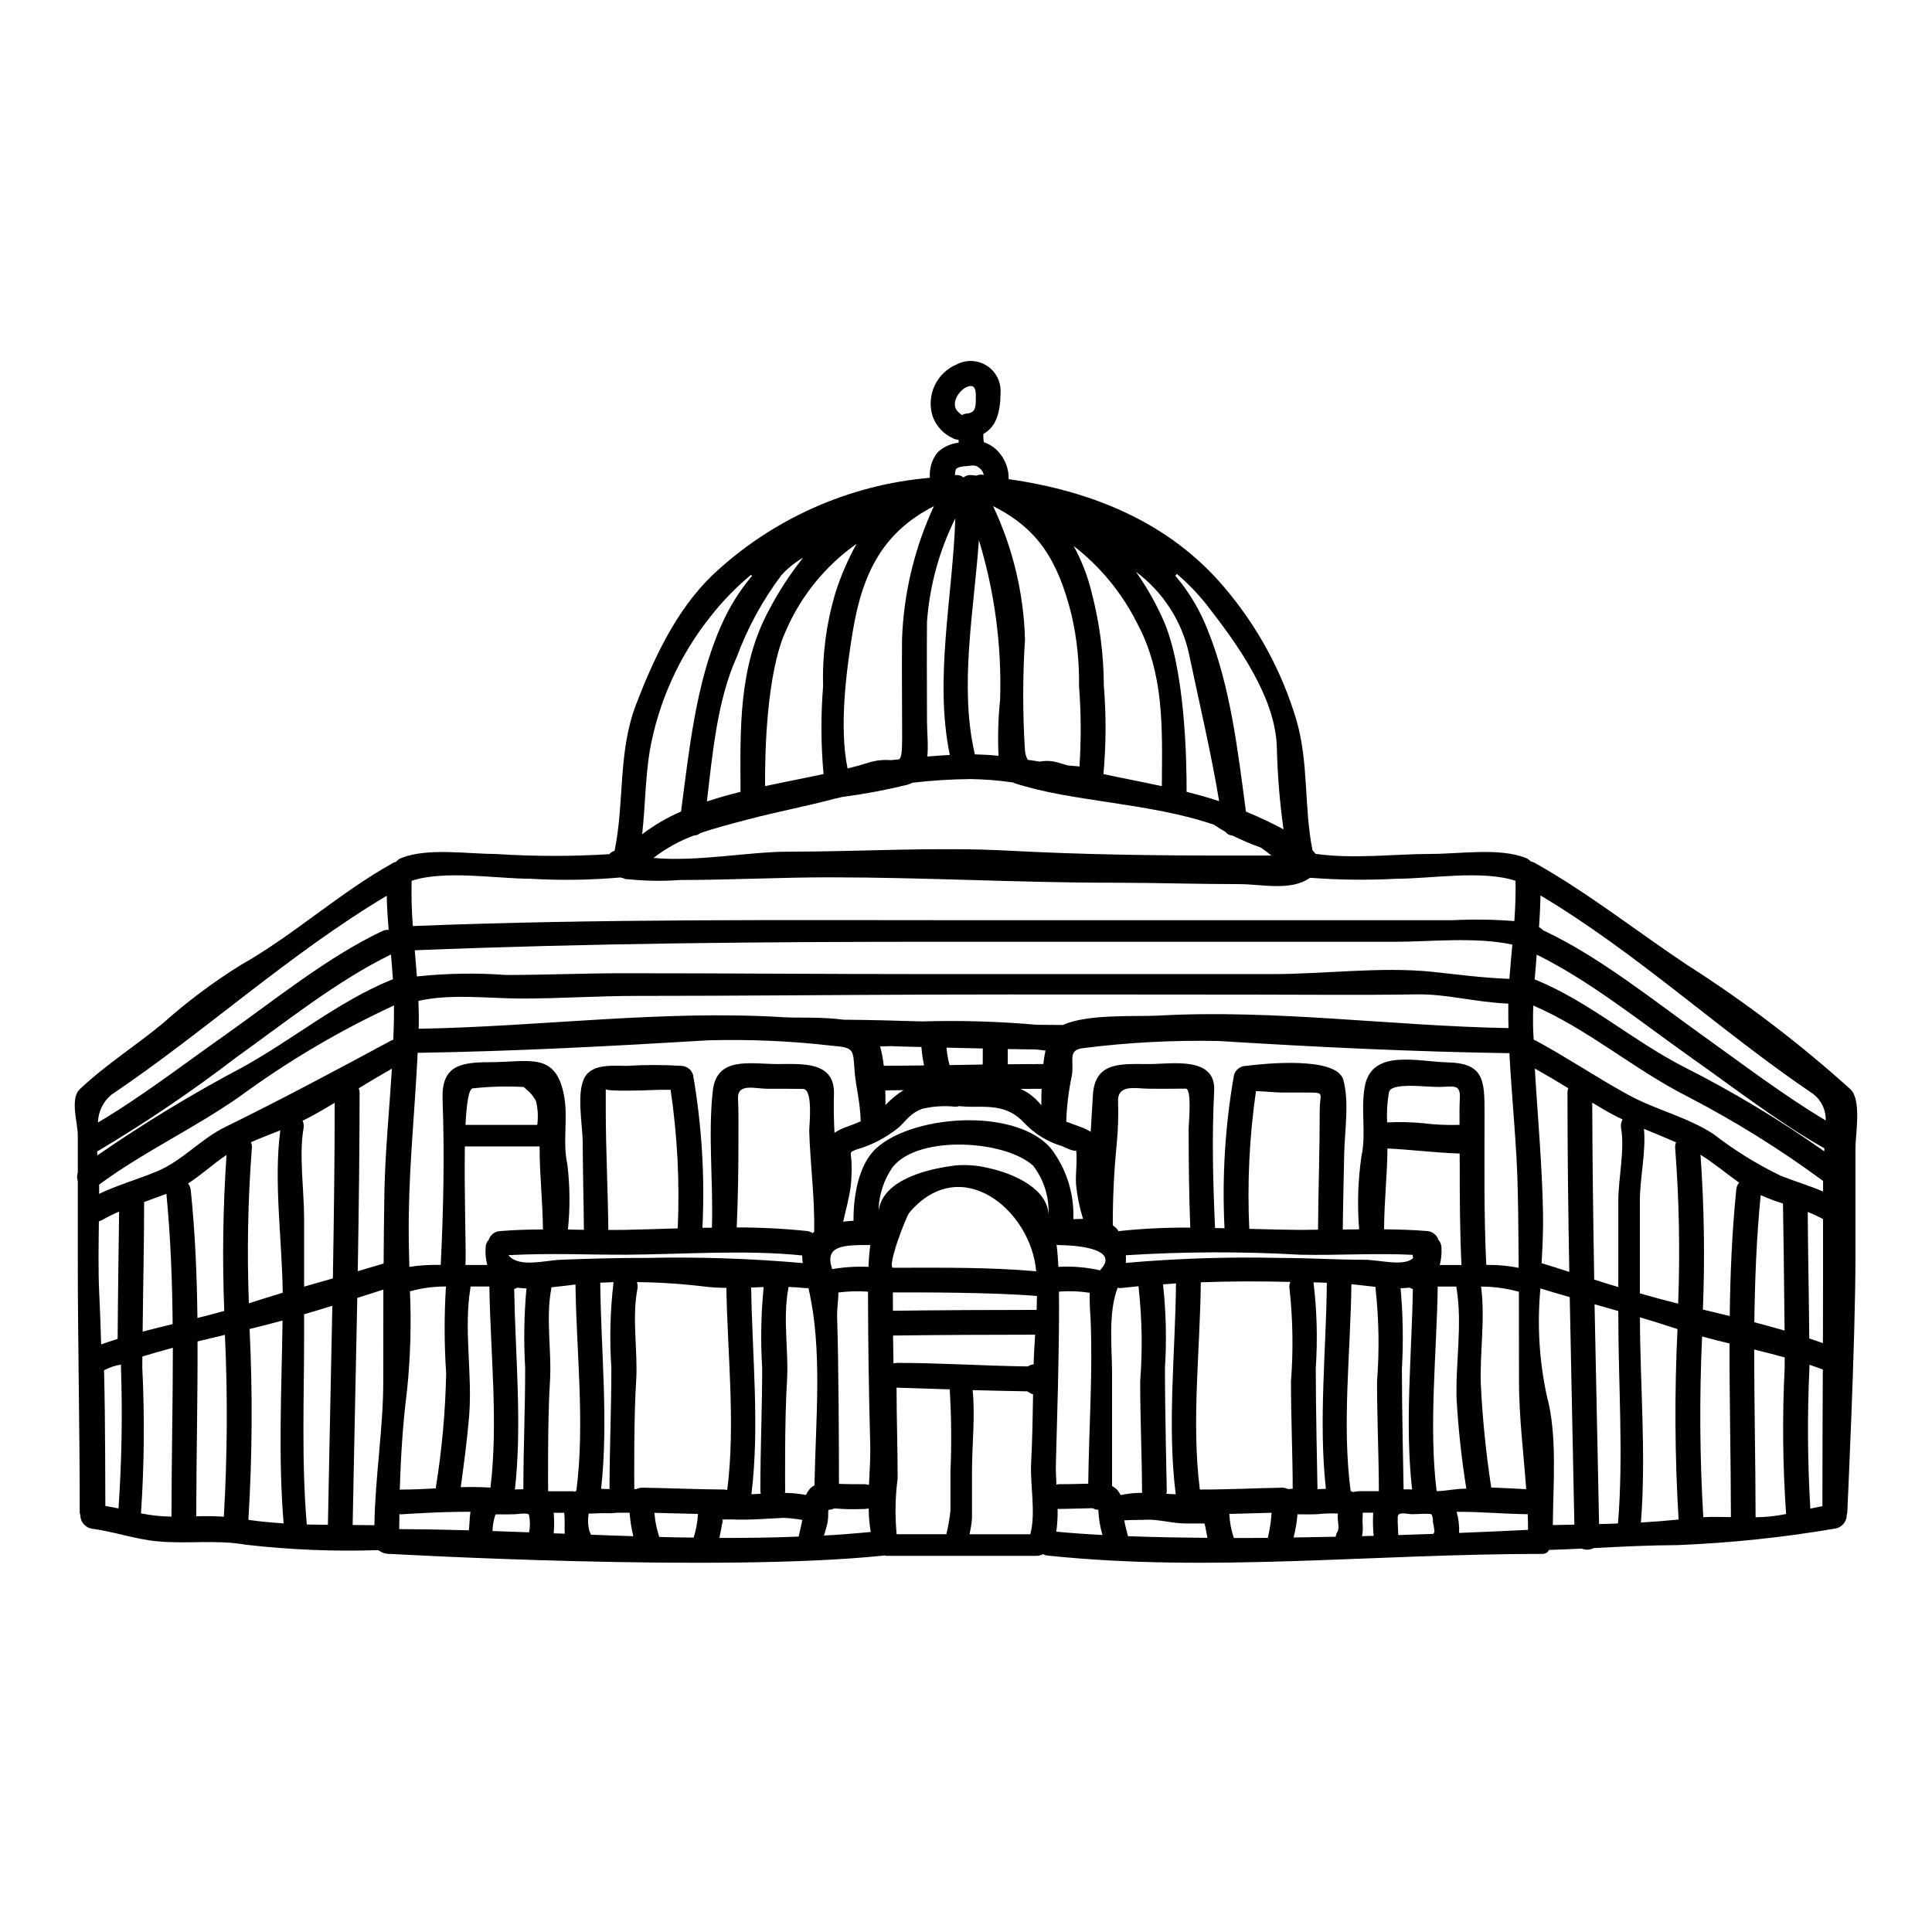 <?xml version="1.0" encoding="UTF-8"?>
<!-- Uploaded to: SVG Repo, www.svgrepo.com, Generator: SVG Repo Mixer Tools -->
<svg fill="#000000" width="800px" height="800px" version="1.1" viewBox="144 144 512 512" xmlns="http://www.w3.org/2000/svg">
 <path d="m343.07 485.21c0.254 17.984 2.281 36.91 0.059 54.785 0.789-0.059 1.625-0.086 2.484-0.141v-0.004c-0.051-0.227-0.09-0.457-0.113-0.688 0-11.414 0.484-21.648 0.484-32.668-0.441-7.137-0.309-14.297 0.395-21.414-1.09 0.039-2.191 0.066-3.309 0.129zm-7.934 61.52c0.625 0 0.371 0.375 0.168 1.402-0.227 1.18-0.395 2.312-0.656 3.43 7.027 0.027 14.02-0.059 21.016-0.348 0.285-1.484 0.711-2.941 0.941-4.426-1.645-0.285-3.305-0.469-4.969-0.543-3.711 0.172-7.363 0.484-11.074 0.484-1.773 0-3.66-0.172-5.426 0zm-22.555-36.605c-0.602 8.906-0.516 25.406-0.488 28.492 0.176-0.004 0.348 0.004 0.516 0.027 0.488-0.258 1.027-0.395 1.578-0.395 7.281 0.113 16.043 0.488 21.754 0.488 0.262 0.023 0.527 0.062 0.785 0.113 2.227-17.359 0.055-36.031-0.227-53.559v0.004c-1.938 0-3.871-0.113-5.797-0.344-5.949-0.727-11.934-1.117-17.926-1.18 0.219 0.574 0.266 1.195 0.141 1.797-1.508 8.031 0.176 16.453-0.336 24.562zm11.02-40.598h0.004c0.543-12.27-0.09-24.562-1.887-36.715-3.227-0.086-6.625 0.199-9.793 0.199-0.715 0-7.394 0.168-7.394-0.43v5.281c0 10.707 0.57 21.383 0.684 32.09 1.598 0 3.227 0 4.852-0.031 4.457-0.102 8.996-0.254 13.539-0.387zm19.441-173.2c-4.008 3.324-7.644 7.07-10.848 11.18-8.164 10.281-13.656 22.422-15.988 35.344-1.199 7.363-1.199 14.844-2.027 22.238h0.004c3.172-2.422 6.633-4.445 10.301-6.023 2.141-16.137 3.914-34.027 10.508-48.988l0.004 0.004c2.082-4.883 4.883-9.426 8.305-13.48-0.055-0.055-0.113-0.086-0.168-0.141-0.039-0.035-0.07-0.082-0.09-0.133zm-3.797 21.805c-5.117 11.25-6.422 25.523-7.906 38.258 2.914-0.945 5.879-1.797 8.906-2.543-0.055-16.332-0.656-33.113 7.598-48.273 2.551-4.867 5.562-9.48 8.988-13.777-2.144 1.23-4.082 2.793-5.738 4.625-4.988 6.621-8.98 13.934-11.848 21.711zm-36.172 165.79c0.172 17.902 2.227 36.742 0.227 54.617 0.742 0.059 1.484 0.059 2.227 0.086 0.027-11.195 0.488-21.254 0.488-32.117h0.004c-0.512-7.531-0.32-15.09 0.566-22.586 0.031-0.055 0.059-0.082 0.059-0.141-1.199 0.035-2.371 0.09-3.57 0.145zm269.71 63.812c1.488-18.07 0.086-36.797 0.086-54.926v-1.371c-2.082-0.598-4.195-1.18-6.297-1.797 0.375 19.441 0.832 38.855 1.199 58.254 1.691-0.047 3.348-0.074 5.012-0.16zm-11.559 0.316c-0.371-20.074-0.859-40.148-1.227-60.297-2.598-0.738-5.195-1.512-7.766-2.309l-0.004-0.004c-0.898 9.555-0.32 19.195 1.715 28.574 2.797 10.195 1.656 23.383 1.574 34.145 1.914-0.027 3.809-0.082 5.723-0.113zm5.25-64.945c2.141 0.684 4.254 1.344 6.394 1.969v-22.828c0-5.824 1.742-13.617 0.742-19.242l0.004-0.004c-0.145-0.805-0.004-1.629 0.391-2.344-1.828-0.855-3.594-1.793-5.394-2.856-0.883-0.516-1.766-1.055-2.652-1.598 0.047 15.637 0.246 31.277 0.527 46.895zm-18.012 55.559c-0.684-9.535-1.914-19.07-1.914-28.52 0-7.934 0-15.902-0.027-23.84l-0.43-0.082v-0.008c-3.129-0.832-6.356-1.254-9.594-1.254 1.145 8.66-0.371 17.387-0.055 26.148 0.457 9.07 1.375 18.113 2.754 27.094 3.887 0.137 7.34 0.352 9.281 0.453zm11.164-106.27c-2.941-1.797-5.879-3.543-8.879-5.223 0.738 12.762 1.941 25.465 2.168 38.281 0.086 4.195-0.113 8.66-0.371 13.305 2.457 0.742 4.879 1.516 7.336 2.312-0.285-15.848-0.484-31.66-0.484-47.508 0-0.41 0.082-0.816 0.246-1.191zm-48.852 37.391c3.797 0.027 7.598 0.141 11.449 0.457 1.355 0.09 2.519 0.992 2.941 2.281 0.484 0.539 0.773 1.219 0.828 1.941 0.113 1.586-0.031 3.18-0.426 4.723v0.059h5.734c-0.426-9.055-0.457-18.016-0.457-27.094 0-0.789-0.027-1.625-0.027-2.457h-0.055c-6.367-0.195-12.707-1.027-19.074-1.34-0.039 7.027-0.84 13.562-0.898 21.418zm19.242 45.336c-0.344-9.766 1.598-20.098-0.027-29.777 0.004-0.133-0.004-0.266-0.031-0.395h-4.945c-0.25 17.426-2.43 37.078-0.289 54.223 2.195 0 4.969-0.68 7.871-0.652-1.246-7.758-2.102-15.57-2.562-23.414zm-14.5-8.539c0 10.109 0.395 29.008 0.453 32.117 0.742-0.027 1.488 0 2.254 0.031-1.969-17.359-0.082-35.66 0.199-53.105h0.004c-0.293-0.09-0.57-0.223-0.828-0.391-0.789 0.086-1.598 0.141-2.43 0.168h0.004c0.633 7.039 0.754 14.113 0.359 21.168zm-13.383-22.238c-0.199 17.902-2.543 37.031-0.199 54.785 0.227 0.078 0.445 0.172 0.656 0.281 0.566-0.152 1.152-0.23 1.742-0.227h5.082c0-8.566-0.484-19.285-0.484-29.09h-0.004c0.637-8.129 0.512-16.301-0.367-24.406-0.035-0.215-0.055-0.434-0.059-0.656-2.106-0.215-4.25-0.5-6.332-0.699zm-6.758 54.215c-1.969-17.871 0.082-36.715 0.254-54.613-1.18-0.031-2.363-0.086-3.543-0.113h0.004c0.914 7.539 1.117 15.145 0.602 22.723 0 10.082 0.395 28.949 0.457 32.09zm-18.531-105.39c-1.742 12.078-2.336 24.297-1.77 36.484 4.543 0.141 9.082 0.254 13.562 0.285 1.539 0 3.082-0.027 4.652-0.055 0.086-10.629 0.457-21.098 0.457-31.746 0-4.398 1.484-4.598-3.027-4.598h-6.652c-2.367 0-4.824-0.344-7.223-0.371zm-14.617 50.648c-0.168 17.898-2.539 37.082-0.254 54.926 8.336 0 14.645-0.375 21.84-0.488 0.527-0.004 1.047 0.125 1.512 0.375 0.418-0.055 0.836-0.078 1.258-0.074 0-8.449-0.461-18.895-0.461-28.465 0.633-8.129 0.512-16.301-0.367-24.406-0.129-0.66-0.059-1.344 0.199-1.965-7.852-0.191-15.816-0.191-23.727 0.098zm1.656-179.4c-2.383-3.035-5.062-5.82-8-8.32-0.113 0.113-0.199 0.254-0.312 0.371-0.043 0.02-0.082 0.051-0.113 0.086 3.633 4.266 6.527 9.109 8.566 14.332 6.078 14.988 8.023 32.203 10.164 48.188 0.109 0.059 0.195 0.086 0.312 0.145l-0.004 0.004c3.293 1.352 6.516 2.875 9.652 4.566-1.012-7.215-1.602-14.477-1.773-21.758-0.363-13.41-10.668-27.594-18.492-37.613zm-8.305 235.59c-2.285-18.242-0.113-37.57 0.082-55.891l-3.453 0.254h0.004c0.812 7.375 0.984 14.805 0.512 22.211 0 11.02 0.488 32.602 0.488 32.602-0.027 0.23-0.062 0.461-0.117 0.688 0.82 0.047 1.656 0.074 2.484 0.137zm33.062-63.492c-15.414-0.883-30.867-0.836-46.277 0.141 0.031 0.684 0.031 1.371 0 2.027 13.582-1.195 27.223-1.633 40.855-1.316 7.477 0 14.93 0.484 22.379 0.484 3.887 0 10.422 1.887 12.879-0.426-0.059-0.289-0.09-0.586-0.086-0.883-9.969-0.488-19.762 0.168-29.754-0.027zm-47.762-6.297c6.164-0.641 12.359-0.938 18.559-0.887-0.344-8.738-0.43-17.445-0.43-26.238 0-1.312 0.941-10.629-0.789-10.594-3.227 0.059-6.422 0.027-9.652 0.027-3.371 0-8.449-1.371-8.266 3.371h0.004c0.113 3.695 0 7.394-0.344 11.078-0.723 7.227-1.078 14.492-1.059 21.758 0.488 0.324 0.922 0.723 1.285 1.18 0.086 0.113 0.141 0.262 0.227 0.375 0.145 0 0.285-0.027 0.461-0.055zm4.141-174.72v-0.004c2.719 3.856 5.07 7.957 7.019 12.25 6.055 13.02 6.449 38.031 6.422 46.105 2.887 0.715 5.738 1.516 8.508 2.43h0.113c-2.172-13.016-5.254-25.977-7.965-38.91h0.004c-1.906-8.754-6.918-16.516-14.105-21.859zm-8.48 30.266-0.004-0.004c0.633 7.781 0.598 15.605-0.113 23.379 5 1.086 10.234 2.059 15.477 3.199 0.113-15.531 0.684-29.891-6.691-43.449-3.984-7.887-9.68-14.785-16.672-20.188 2.144 3.918 3.758 8.105 4.797 12.449 2.09 8.043 3.164 16.316 3.199 24.625zm3.656 159.5c-2.598 6.598-1.484 16.074-1.484 22.828v29.75-0.008c0.629 0.312 1.188 0.762 1.625 1.312 0.242 0.332 0.453 0.688 0.629 1.059 1.887-0.391 3.809-0.594 5.738-0.598 0-0.172-0.059-0.289-0.059-0.461 0-8.566-0.484-19.285-0.484-29.09 0.633-8.129 0.508-16.301-0.371-24.406-0.035-0.258-0.055-0.523-0.059-0.785-1.457 0.141-2.941 0.289-4.367 0.457-0.391 0.059-0.789 0.043-1.176-0.047zm-8.828-63.535c-4.723 0.395-2.57 3.309-3.34 7.449-0.844 3.973-1.332 8.016-1.457 12.074 1.371 0.512 2.754 1 4.113 1.512 0.824 0.316 1.617 0.711 2.363 1.184 0.195-3.312 0.395-6.625 0.598-9.91 0.59-8.836 7.676-8.047 14.91-8.047 5.824 0 17.711-2.195 17.215 7.109-0.629 12.078-0.316 24.27 0.227 36.344 0.828 0.027 1.684 0.027 2.512 0.055-0.68-13.594 0.16-27.219 2.512-40.625 0.418-1.406 1.703-2.383 3.172-2.398 4.625-0.598 24.066-2.652 25.805 3.715 1.602 5.734 0.375 13.473 0.23 19.387-0.117 6.762-0.316 13.5-0.375 20.266 1.43-0.027 2.887-0.055 4.328-0.055h0.004c-0.52-6.434-0.32-12.902 0.598-19.289 1.371-6.141-0.285-12.562 0.945-18.785 1.969-9.84 14.168-6.336 21.984-6.168 9.477 0.227 9.707 4.723 9.707 13.105 0 13.531-0.199 27.062 0.457 40.57h0.543c2.699-0.02 5.398 0.238 8.047 0.766-0.059-6.566-0.086-13.129-0.227-19.68-0.199-12.449-1.598-24.797-2.227-37.199-25.723-0.395-51.328-1.629-76.969-3.227h-0.004c-11.918-0.258-23.84 0.359-35.672 1.848zm-6.879 58.008c3.699-0.219 7.41 0.09 11.02 0.914 6-6.25-8.336-6.691-11.074-6.691-0.168 0-0.285-0.059-0.43-0.059 0.23 1.809 0.391 3.781 0.484 5.836zm0.168 10.508c0 13.777-0.457 27.551-0.828 41.328-0.059 1.828 0.027 3.824 0.141 5.902l0.004 0.004c0.141-0.078 0.297-0.125 0.457-0.145 2.484 0 5.281-0.059 7.965-0.141 0.199-15.305 1.254-29.66 0.598-44.164h0.004c-0.184-2.137-0.25-4.281-0.203-6.426-2.699-0.418-5.438-0.523-8.164-0.312 0.027 1.297 0.027 2.609 0.027 3.953zm-13.586-68.121v3.914c3.223-0.027 6.363-0.059 9.418-0.059 0.141-1.254 0.344-2.457 0.57-3.566-0.789-0.086-1.598-0.199-2.457-0.289-2.398-0.027-4.938-0.059-7.566-0.113 0.004 0.043 0.035 0.043 0.035 0.113zm8.961 10.418c-1.684 0-3.57 0-5.594 0.031l0.004 0.004c0.66 0.281 1.301 0.613 1.906 1 1.367 0.926 2.59 2.051 3.629 3.336 0-1.371 0-2.852 0.055-4.367zm-18.27 79.855c0.711 6.996-0.168 14.391-0.168 21.41v12.508c-0.109 1.383-0.32 2.758-0.629 4.109l0.086 0.172h15.988c1.539-5.684-0.086-13.133 0.223-18.785 0.316-6.195 0.43-12.617 0.516-18.328-0.43 0-0.855-0.395-1.227-0.566-0.113 0.027-0.199-0.199-0.344-0.199-3.969-0.062-9.219-0.18-14.445-0.32zm-0.371-242.5c0.457 0.059 0.914 0.086 1.398 0.145 0.594-0.297 1.281-0.348 1.914-0.145-0.086-0.57-0.344-1.098-0.742-1.512-1.227-1.18-1.859-1.113-3.484-0.887-0.789 0.086-2.973 0.113-3.227 1.055-0.094 0.453-0.16 0.914-0.199 1.375 0.086 0.004 0.176-0.008 0.258-0.031 0.73-0.062 1.457 0.164 2.023 0.629 0.582-0.465 1.32-0.691 2.059-0.629zm14.246 43.453c-0.621 9.762-0.629 19.555-0.027 29.32 0.051 0.938 0.301 1.852 0.738 2.684 1.059 0.141 2.113 0.316 3.148 0.484 1.707-0.32 3.465-0.211 5.117 0.312 0.742 0.227 1.512 0.457 2.281 0.684 0.973 0.086 1.914 0.199 2.887 0.254v0.004c0.09 0.047 0.188 0.074 0.285 0.086 0.477-7.129 0.438-14.285-0.113-21.41 0.102-6.32-0.562-12.625-1.969-18.785-3.625-14.414-8.793-22.828-20.812-28.863 5.219 11.031 8.102 23.027 8.465 35.23zm-6.594 15.988c0.441-14.281-1.457-28.535-5.625-42.199-1.316 18.699-5.195 38.516-1.18 56.285 0.043 0.16 0.07 0.32 0.086 0.484 2.113 0.059 4.195 0.172 6.297 0.395-0.227-4.992-0.086-9.996 0.422-14.965zm-13.418 96.922c2.914-0.059 5.848-0.086 8.762-0.145 0.035-0.195 0.055-0.398 0.059-0.598v-3.398c0-0.086 0.027-0.141 0.027-0.254-3.195-0.059-6.449-0.141-9.652-0.227l0.004-0.004c0.152 1.562 0.422 3.106 0.801 4.625zm5.512-75.801v0.004c-5.133 0.051-10.254 0.375-15.352 0.973-0.391 0.211-0.801 0.379-1.227 0.512-5.648 1.391-11.367 2.469-17.129 3.227-0.074 0.023-0.152 0.035-0.23 0.027-0.789 0.172-1.539 0.344-2.309 0.543-7.512 2-15.188 3.43-22.699 5.422-4.223 1.113-8.504 2.199-12.617 3.625h-0.004c-0.445 0.383-1.012 0.598-1.598 0.605-3.883 1.414-7.523 3.43-10.789 5.965 11.504 1.082 25.266-1.656 35.738-1.656 19.445 0 39.258-1.316 58.672-0.254 19.156 1.027 38.227 1.281 57.441 1.281h11.902c-0.895-0.75-1.828-1.457-2.793-2.113-2.578-0.91-5.094-1.977-7.539-3.195-0.73-0.039-1.41-0.395-1.855-0.973-1-0.57-2-1.18-3.082-1.914-17-5.824-38.039-6.082-52.801-10.988-0.109-0.07-0.223-0.129-0.34-0.176-3.773-0.559-7.582-0.863-11.395-0.91zm-5.422-6.394c-4.195-20.012 0.789-42.168 1.457-62.691h-0.004c-4.266 8.559-6.812 17.871-7.504 27.41-0.086 8.762 0 17.5 0 26.262 0 2.887 0.395 6.34 0.086 9.445 1.977-0.164 3.941-0.305 5.957-0.426zm-6.82 82.262-0.004 0.004c-0.352-1.605-0.586-3.231-0.707-4.867-2.883-0.055-5.621-0.141-8.191-0.227-1.113 0.027-2.055 0.055-2.754 0.086 0.461 1.676 0.785 3.387 0.969 5.117 3.457-0.008 7.023-0.035 10.68-0.094zm-8.266 65.039c12.762-0.172 26.836-0.23 38.086-0.23 0.027-1.227 0.082-2.453 0.082-3.68-11.363-1-31.973-0.973-38.18-0.945-0.012 1.664 0.02 3.269 0.02 4.871zm0.969 20.324c0 8.023 0.289 16.102 0.289 24.125l-0.004 0.004c-0.645 4.891-0.73 9.844-0.262 14.758h13.176c0.492-2.039 0.855-4.109 1.086-6.195v-10.574c0.316-7.203 0.25-14.418-0.203-21.613-7.652-0.227-13.734-0.43-13.734-0.43-0.254 0-0.344-0.082-0.344-0.113zm0-6.512c11.414 0 23.098 0.789 34.801 0.941 0 0 0 0.031 0.027 0.031l-0.004 0.004c0.117-0.117 0.25-0.215 0.395-0.285 0.355-0.16 0.73-0.266 1.113-0.316 0.055-2.539 0.227-5.168 0.395-7.848-11.164 0-25.035 0.055-37.656 0.227 0.027 2.453 0.086 4.91 0.113 7.363 0.273-0.047 0.547-0.078 0.824-0.098zm37-24.293c-1.371-16.188-19.926-31.578-33.574-15.562-0.996 1.18-6.078 14.617-4.328 14.645 13.301-0.008 25.293-0.176 37.91 0.938zm-37.785-27.922-0.008 0.004c-2.523 3.461-3.91 7.621-3.965 11.902 1.141-8.535 13.734-11.246 20.672-12.043 2.699-0.195 5.41 0.016 8.047 0.625 7.508 1.574 16.102 5.738 16.305 12.504 0.227-4.668-1.199-9.266-4.027-12.988-7.367-6.809-30.004-8.207-37 0.016zm-2.195-20.016c0.027 1.285 0.055 2.57 0.055 3.887 0-0.031 0-0.031 0.027-0.031l-0.008 0.004c1.418-1.504 3.019-2.816 4.773-3.91-1.914 0.043-3.547 0.07-4.828 0.07zm-14.082 47.383c3.176-0.543 6.402-0.746 9.621-0.598 0.086-2.055 0.227-3.996 0.484-5.793-7.164 0-12.246 0.066-10.105 6.391zm1.312 12.68c0.395 12.391 0.488 34.543 0.488 44.223 2.254 0.113 4.195 0.086 6.691 0.086l-0.004-0.004c0.426 0.02 0.848 0.086 1.258 0.203 0.172-3.684 0.43-7.281 0.344-10.391-0.371-13.594-0.57-27.203-0.598-40.828h-0.004c-2.617-0.18-5.246-0.105-7.848 0.227 0.016 2.113-0.387 4.281-0.328 6.484zm4.168-181.84c-1.68 10.133-3.707 25.465-1.398 36.484 1.887-0.457 3.711-0.969 5.453-1.512l-0.004-0.004c1.926-0.625 3.953-0.855 5.969-0.684 0.742-0.055 1.516-0.141 2.254-0.227 0.656-0.57 0.789-2.141 0.789-6.195 0-8.566-0.113-17.129-0.027-25.695 0.438-12.18 3.312-24.148 8.449-35.199-13.23 6.777-18.828 17.199-21.484 33.047zm11.961 131.78c-3.231 2.578-6.934 4.5-10.902 5.652-2.402 0.887-1.402 0.684-1.402 4.027v-0.004c0.059 2.023-0.027 4.043-0.258 6.051-0.457 3.086-1.285 6.055-1.969 9.082 0.887-0.113 1.828-0.199 2.754-0.254-0.086-6.254 1.254-14.82 5.969-19.156 5.117-4.723 15.074-7.477 24.723-7.477 8.738 0.027 17.215 2.309 21.613 7.477v-0.004c4.106 5.371 6.207 12.004 5.941 18.754 0.828-0.027 1.684-0.086 2.57-0.086-0.938-3-1.559-6.09-1.859-9.219-0.168-2.914 0.395-6.168 0.027-9.02 0 0.789-3.68-1-3.625-1-3.91-1.148-7.445-3.32-10.234-6.297-4.051-4.328-8.504-4.227-13.93-4.168-1.059 0-2.141-0.086-3.227-0.172v-0.004c-0.277 0.098-0.562 0.156-0.855 0.176-2.977-0.34-5.992-0.156-8.91 0.543-3.34 1.258-4.055 3-6.426 5.113zm-22.133 94.711c0.316-17.758 2.199-36.086-1.598-52.301-0.297 0.027-0.59 0.027-0.887 0-1.457-0.168-2.941-0.254-4.398-0.316h0.004c-0.008 0.176-0.027 0.348-0.062 0.516-1.512 8.051 0.172 16.473-0.344 24.582-0.656 9.84-0.484 29.031-0.484 29.031 0 0.172-0.059 0.289-0.059 0.461h0.004c1.867 0.016 3.731 0.199 5.57 0.539 0.25-0.539 0.566-1.047 0.938-1.512 0.344-0.441 0.797-0.785 1.316-1zm-0.074-67.234c0.168-8.961-1.031-17.711-1.316-26.664-0.031-1.371 1.141-11.164-1.656-11.191-3.113-0.059-6.25-0.031-9.363-0.031-3.254 0-8.051-1.598-7.852 2.57 0.172 3.656 0.113 7.336 0.113 10.992 0 7.766-0.113 15.445-0.457 23.18v0.004c6.207-0.016 12.41 0.301 18.586 0.945 0.555 0.055 1.086 0.25 1.543 0.57 0.141-0.117 0.254-0.262 0.402-0.375zm2.363-144.66h-0.004c-0.223-8.324 0.875-16.629 3.254-24.609 1.43-4.527 3.312-8.898 5.625-13.047-8.219 5.789-14.684 13.727-18.695 22.941-5.164 11.133-5.625 32.375-5.566 41.281 5.25-1.141 10.504-2.113 15.5-3.199h0.004c-0.707-7.769-0.742-15.59-0.113-23.367zm264.82 217.38c0-12.766 0.059-24.613 0.113-36.211-1.18-0.426-2.344-0.883-3.543-1.254v0.688l-0.004-0.004c-0.578 12.473-0.5 24.965 0.234 37.43 1.062-0.223 2.164-0.453 3.203-0.648zm-3.484-44.453c1.227 0.395 2.43 0.832 3.625 1.258 0-6.141 0.031-12.25 0.031-18.418l-0.004-14.473c-1.309-0.715-2.664-1.344-4.055-1.883 0.066 10.906 0.32 22.297 0.406 33.516zm-6.137 46.535h-0.004c-0.895-12.922-1.02-25.887-0.371-38.824v-2.684c-2.68-0.711-5.363-1.43-8.078-2.086 0 14.363 0.344 28.977 0.371 44.453 1.254-0.027 2.539-0.086 3.797-0.199v-0.004c1.441-0.145 2.871-0.363 4.289-0.656zm-0.395-48.617c-0.113-13.305-0.371-29.809-0.43-33.66v-0.004c-2.008-0.633-3.981-1.375-5.906-2.227-1.113 11.336-1.543 22.469-1.684 33.688 2.707 0.719 5.363 1.43 8.02 2.203zm-28.09 50.074h-0.004c-1.008-16.809-1.105-33.66-0.285-50.477-0.043 0-0.082-0.008-0.117-0.027-3.25-1.086-6.566-2.113-9.84-3.082 0.027 17.93 1.684 36.457 0.254 54.383 3.371-0.195 6.707-0.457 9.988-0.797zm-0.113-57.211h-0.004c0.523-13.727 0.262-27.473-0.789-41.172-0.066-0.535 0.012-1.078 0.23-1.574-2.856-1.254-5.68-2.398-8.508-3.566 0.574 6.164-1.082 12.93-1.082 19.07v24.52c3.41 0.977 6.793 1.891 10.148 2.723zm35.914-55.473c-24.797-16.754-46.676-37.34-72.398-52.699-0.055 2.797-0.199 5.625-0.395 8.418h-0.004c0.434 0.215 0.824 0.516 1.141 0.883 0.141 0.02 0.273 0.07 0.395 0.148 14.418 6.793 28.895 18.414 41.91 27.723 10.336 7.391 21.441 15.844 32.547 22.465 0.082-2.688-1.102-5.258-3.203-6.941zm2.488 22.953h-0.008c-11.426-8.43-23.504-15.941-36.117-22.469-13.961-7.086-26.32-17.848-40.684-24.008-0.055 1.832-0.086 3.629-0.055 5.457 0.027 1.199 0.113 2.398 0.168 3.598 0.172 0.059 0.375 0.141 0.57 0.227 8.266 4.484 16.047 9.734 24.297 14.273 7.363 4.086 15.742 5.902 22.781 10.508h0.004c5.539 4.293 11.508 7.996 17.816 11.047 3.738 1.484 7.566 2.598 11.223 4.168zm-22.242 0.457c-3.453-2.426-6.691-5.195-10.234-7.394l-0.008-0.004c0.969 13.656 1.18 27.352 0.633 41.027 2.34 0.574 4.711 1.148 7.109 1.715 0.141-11.191 0.598-22.27 1.738-33.52 0.055-0.672 0.32-1.309 0.754-1.824zm22.613-9.078c-12.25-6.938-24.039-16.102-35.543-24.211-12.738-8.992-26.578-20.184-40.715-27.125-0.195 2.199-0.371 4.398-0.543 6.598l-0.008 0.004c0.172 0.02 0.336 0.066 0.488 0.141 14.102 5.824 25.781 16.27 39.359 23.152 12.824 6.492 25.152 13.914 36.887 22.211 0.008-0.258 0.059-0.512 0.059-0.77zm-24.797 97.723c-0.027-16.016-0.395-31.148-0.371-46.023-2.43-0.598-4.856-1.18-7.254-1.855l-0.008 0.004c-0.738 15.953-0.633 31.934 0.316 47.875 2.414-0.113 4.867-0.059 7.301 0zm-378.12-79.195v18.105c2.543-0.742 5.082-1.457 7.625-2.172 0.254-15.5 0.484-31.031 0.484-46.535-1.969 1.18-3.969 2.344-5.996 3.457-0.832 0.457-1.656 0.855-2.516 1.285 0.297 0.621 0.387 1.32 0.262 1.996-1.262 7.047 0.141 16.527 0.141 23.863zm7.477 23.184c-2.488 0.789-4.973 1.512-7.477 2.254v5.82c0 16.473-0.711 33.434 0.711 49.879 1.859 0.027 3.711 0.086 5.598 0.086 0.344-19.328 0.801-38.688 1.176-58.039zm-42.629 55.867c0.027-15.531 0.371-30.262 0.371-44.738-2.754 0.742-5.422 1.516-8.078 2.312 0 0.973-0.027 1.941-0.027 2.887l0.004 0.004c0.641 12.887 0.527 25.805-0.348 38.68 2.664 0.543 5.371 0.828 8.086 0.855zm0.316-51.016c-0.113-11.535-0.543-22.953-1.656-34.52-1.969 0.742-3.938 1.457-5.902 2.172 0 11.102-0.289 22.828-0.395 34.34 2.621-0.68 5.309-1.332 7.961-1.992zm20.383 1.312h0.004c0.824 16.848 0.719 33.727-0.312 50.562 3.027 0.457 6.168 0.738 9.336 0.941-1.484-17.668-0.516-35.945-0.289-53.758-2.887 0.789-5.773 1.531-8.66 2.227-0.02 0.016-0.043 0.027-0.07 0.027zm0.598-47.906h0.004c-1.047 13.668-1.309 27.387-0.785 41.086 3-0.973 5.969-1.887 8.961-2.797-0.113-13.531-2.453-29.633-0.625-43.051-2.625 1.027-5.254 2.055-7.793 3.148v-0.004c0.223 0.508 0.309 1.066 0.246 1.617zm-7.422 97.641h0.004c0.938-16.047 1.035-32.133 0.285-48.191-2.398 0.57-4.797 1.141-7.254 1.738 0.059 14.957-0.312 30.176-0.344 46.336 2.434-0.055 4.891-0.055 7.316 0.117zm0.113-54.531 0.004 0.004c-0.543-13.777-0.34-27.574 0.602-41.328-0.043 0.031-0.094 0.062-0.145 0.086-3.398 2.254-6.539 5.223-10.047 7.449 0.406 0.527 0.652 1.164 0.715 1.828 1.18 11.395 1.625 22.555 1.766 33.828 2.406-0.586 4.777-1.211 7.113-1.863zm35.258-3.457c-0.395 20.098-0.855 40.172-1.227 60.18 1.945 0 3.852 0.027 5.766 0.059 0.172-12.707 2.344-25.551 2.344-38.059 0-8.109 0.008-16.234 0.027-24.379-2.305 0.746-4.586 1.461-6.902 2.203zm-62.625 17.676c-1.57 0.246-3.086 0.758-4.484 1.512 0.371 14.934 0.285 30.699 0.344 35.945 1.082 0.199 2.398 0.43 3.484 0.656 0.859-12.43 1.078-24.891 0.656-37.34zm-5-38.312c-0.273 0.137-0.562 0.254-0.855 0.344-0.07 6.348-0.199 12.73 0.086 18.941 0.199 3.914 0.371 8.66 0.516 13.672 1.457-0.512 2.914-0.996 4.367-1.457 0.082-11.934 0.312-27.348 0.395-33.742v0.004c-1.543 0.66-3.047 1.406-4.508 2.238zm-0.789-6.938c4.941-2.363 10.281-3.852 15.352-5.969 6.691-2.793 11.449-8.477 17.934-11.676 14.988-7.363 29.348-15.02 44.105-22.98h0.004c0.184-0.094 0.371-0.172 0.57-0.23 0.113-2.941 0.199-5.879 0.172-8.82v-0.262 0.004c-14.348 6.637-27.996 14.691-40.742 24.039-12.016 8.449-25.586 14.73-37.391 23.438v2.453zm36.469-36.258c-11.832 9.062-24.188 17.426-37 25.039 0 0.344 0.027 0.684 0.055 1.027 12.32-8.516 25.129-16.297 38.367-23.297 13.277-7.305 25.297-17.359 39.359-23.152 0.199-0.078 0.398-0.148 0.605-0.203-0.145-2.195-0.316-4.394-0.516-6.594-14.199 6.91-28.188 18.102-40.871 27.18zm39.75-42.738c-25.809 15.391-48.219 36.062-73.055 52.789-2.141 1.836-3.406 4.488-3.484 7.309 11.414-6.738 22.754-15.473 33.457-23.012 13.102-9.254 27.438-20.898 41.883-27.723v0.004c0.531-0.262 1.121-0.379 1.711-0.344-0.258-2.992-0.453-6-0.512-9.023zm50.246 157.73c2.312-17.754 0-36.855-0.227-54.711-2.055 0.262-4.223 0.516-6.363 0.742-0.031 0.141-0.031 0.285-0.059 0.43-1.512 8.051 0.172 16.473-0.344 24.582-0.656 9.84-0.484 29.031-0.484 29.031h6.691-0.004c0.137 0.027 0.266 0.066 0.395 0.113 0.121-0.082 0.254-0.145 0.395-0.188zm-16.473-53.504c0.289 17.445 2.141 35.746 0.199 53.105 0.711-0.031 1.484-0.059 2.227-0.059 0.027-11.191 0.484-21.297 0.484-32.145-0.41-7.023-0.297-14.066 0.344-21.07-0.832-0.023-1.66-0.09-2.484-0.199-0.238 0.156-0.496 0.281-0.77 0.367zm29.348-9.105c-10.191 0.027-19.352-0.461-30.777 0.113v0.141c2.859 3.254 9.652 1.227 13.82 1.082 7.477-0.285 15.332-0.512 22.828-0.484 13.77-0.297 27.547 0.16 41.266 1.371-0.098-0.672-0.156-1.348-0.172-2.027-15.359-1.562-31.551-0.277-46.965-0.191zm-59.238-105.14c7.051-2.754 17.445-1.059 24.949-1.059 10.039 0.66 20.109 0.68 30.152 0.059 0.363-0.43 0.852-0.738 1.395-0.883 2.684-13.102 0.828-26.152 5.738-38.91 4.68-12.133 10.562-24.797 20.043-34.004v-0.004c15.77-14.938 36.141-24.086 57.781-25.949-0.203-2.434 0.535-4.856 2.059-6.766 1.543-1.426 3.504-2.316 5.594-2.543-0.047-0.258-0.066-0.523-0.055-0.785-0.586 0.008-1.16-0.152-1.656-0.457-2.414-1.137-4.277-3.18-5.195-5.68-1.789-5.562 0.977-11.566 6.367-13.82 2.519-1.32 5.551-1.191 7.949 0.336 2.398 1.527 3.797 4.219 3.668 7.059-0.027 4.914-0.973 9.078-4.543 11.02l0.004 0.004c-0.066 0.742-0.027 1.492 0.117 2.223 1.496 0.488 2.836 1.367 3.879 2.543 1.789 1.973 2.75 4.559 2.688 7.223 21.723 3.109 42.449 11.223 57.238 28.777h-0.004c8.676 10.211 15.141 22.109 18.988 34.945 3.34 11.359 2 23.066 4.281 34.57 0.285 0.316 0.547 0.652 0.789 1 9.906 1.457 21.07 0.027 30.805 0.027 7.477 0 17.902-1.684 24.949 1.059 0.508 0.215 0.965 0.535 1.34 0.941 0.34 0.07 0.668 0.184 0.973 0.344 14.129 7.906 27.09 18.184 40.508 27.125l0.004-0.004c15.281 9.75 29.73 20.746 43.191 32.887 3.027 2.828 1.348 11.934 1.348 15.645v28.809c0 22.125-2.172 67.773-2.172 67.773-0.016 0.188-0.066 0.371-0.145 0.543 0.039 1.852-1.312 3.434-3.148 3.684-13.766 2.344-27.668 3.801-41.621 4.367-7.449 0.031-14.875 0.395-22.27 0.789v-0.004c-0.977 0.52-2.133 0.574-3.148 0.141-2.91 0.145-5.793 0.262-8.707 0.348-0.289 0.625-0.91 1.035-1.598 1.055-45.676 0-87.957 4.969-131.16 0.457-0.461-0.035-0.906-0.172-1.312-0.395-0.523 0.293-1.113 0.449-1.711 0.453h-39.988c-0.145-0.02-0.289-0.059-0.426-0.113-0.09 0.035-0.188 0.059-0.285 0.059-43.199 4.512-130.61-0.457-130.61-0.457-1.133 0.055-2.25-0.301-3.148-1-11.715 0.391-23.445-0.09-35.09-1.43-7.961-1.398-15.613-0.141-23.582-0.914-5.902-0.57-11.277-2.539-17.184-3.336-1.824-0.254-3.164-1.84-3.113-3.684-0.086-0.172-0.141-0.355-0.168-0.543 0-22.828-0.516-45.656-0.516-67.773v-20.102c-0.242-0.754-0.242-1.562 0-2.316v-9.906c0-3.113-2.113-9.652 0.516-12.133 6.852-6.481 14.613-11.363 21.895-17.355 6.43-5.754 13.344-10.941 20.668-15.504 14.133-7.965 26.18-19.156 40.426-27.094h0.004c0.258-0.141 0.535-0.246 0.824-0.312 0.383-0.457 0.871-0.812 1.426-1.027zm-11.562 109.51c2.281-0.656 4.57-1.34 6.852-2.027 0.055-6.195 0.086-12.359 0.199-18.555 0.199-11.078 1.316-22.07 1.996-33.09-2.969 1.684-5.879 3.426-8.793 5.195 0.141 0.367 0.215 0.754 0.23 1.145 0 15.785-0.23 31.574-0.484 47.332zm29.52 38.312c-0.543 6.539-1.371 12.594-2.227 18.93 2.57-0.086 5.195-0.055 7.871 0.113 2.113-17.32-0.027-35.883-0.285-53.301h-5c0.004 0.133-0.004 0.262-0.027 0.395-1.816 11.023 0.551 22.703-0.332 33.863zm18.672-71.371h-19.812c-0.199 12.203 0.371 27.809 0.168 31.406h5.738v-0.098c-0.379-1.52-0.512-3.09-0.395-4.652 0.043-0.723 0.336-1.41 0.828-1.941 0.418-1.293 1.582-2.199 2.941-2.281 3.824-0.316 7.652-0.43 11.414-0.43-0.066-7.356-0.91-14.707-0.883-22.004zm-33.602-58.41c49.758-1.969 99.582-1.543 149.37-1.543h126.1c5.481-0.277 10.973-0.203 16.445 0.23 0.254-3.57 0.395-7.137 0.312-10.68-8.848-2.91-22.465-0.543-31.461-0.543-7.668 0.414-15.355 0.328-23.012-0.258-4.996 3.625-12.848 1.684-18.668 1.684-11.223 0-22.434-0.371-33.66-0.371-24.953 0-49.879-1.43-74.914-1.43-13.246 0-26.52 0.711-39.754 0.711v0.004c-4.508 0.328-9.035 0.262-13.527-0.195-0.496 0.047-0.992-0.055-1.43-0.285-0.262-0.055-0.516-0.141-0.789-0.195v-0.004c-7.938 0.699-15.914 0.812-23.867 0.34-9.02 0-22.613-2.363-31.461 0.543-0.094 4 0.012 8.004 0.316 11.992zm28.832 19.211c-8.449 0-18.781-1.344-27.348 0.629 0.086 2.223 0.141 4.453 0.086 6.691 0.004 0.23-0.004 0.461-0.031 0.688 32.273-0.543 64.895-5.082 97.152-3.027 3.027 0.172 9.84-0.141 15.477 0.629 6.691 0.055 13.645 0.227 20.723 0.457 10.145-0.301 20.297-0.004 30.406 0.887 2.363 0.027 4.684 0.055 6.996 0.055 6.449-3 19.586-2.168 25.191-2.484 30.832-1.711 62.008 2.754 92.891 3.312-0.059-1.914-0.086-3.828-0.059-5.738v-0.742c-9.477-0.457-16.184-2.598-24.438-2.457-14.414 0.227-29.375 0.059-43.793 0.059-28.434 0-56.871-0.086-85.305 0-25.695 0.086-51.387 0.344-77.082 0.344-10.324-0.012-20.586 0.699-30.867 0.699zm109.95-15.043c-46.105 0-92.211 0.395-138.27 2.254 0.199 2.309 0.395 4.625 0.57 6.934v0.004c7.852-0.844 15.766-0.973 23.641-0.395 10.391 0 20.641-0.457 31.031-0.457 27.008 0 54.02 0.227 81.023 0.227l91.016 0.004c13.617 0 28.633-2 42.195-0.629 6.625 0.684 13.332 1.629 20.613 1.887 0.227-3.027 0.516-6.055 0.789-9.082-9.879-2.113-21.953-0.738-31.348-0.738h-121.23zm-130.9 41.879c-0.316-8.793 4.281-9.961 12.332-9.961 10.594 0 17.531-2.856 19.812 8.594 1.227 6.141-0.43 12.391 0.941 18.559 0.68 5.703 0.727 11.465 0.141 17.184l4.227 0.086c-0.059-7.793-0.289-15.586-0.316-23.352-0.027-4.512-1.77-13.133 0.598-17.188 2.086-3.543 7.68-2.914 11.109-2.914h0.004c4.789-0.301 9.598-0.301 14.391 0 1.461 0.027 2.734 0.996 3.148 2.398 2.312 13.371 3.144 26.957 2.481 40.512 0.855 0 1.684-0.027 2.512-0.027 0.395-11.934-1.055-24.523 0.227-36.258 1.027-9.25 9.934-7.109 17.215-7.109 6.481 0 15.188-0.828 14.902 8.051-0.113 3.402-0.027 6.797 0.141 10.195l0.004-0.004c0.883-0.609 1.844-1.098 2.856-1.457 1.402-0.512 2.754-1.027 4.086-1.598-0.141-5.195-1.254-9.082-1.574-12.848-0.516-6.168 0.113-6.691-6.055-7.195-10.887-1.258-21.852-1.738-32.809-1.43-25.668 1.543-51.246 2.914-76.969 3.312-0.684 14.168-2.113 28.207-2.344 42.422-0.086 4.723 0 9.477 0.145 14.305h0.004c2.746-0.426 5.527-0.598 8.305-0.512 0.719-14.5 1.027-29.262 0.488-43.766zm-9.422 77.082c-1.113 8.738-1.656 17.473-1.914 26.266 0.113 0 0.199-0.055 0.344-0.055 3.148 0 6.223-0.141 9.223-0.316 0-0.059-0.031-0.086-0.031-0.141 1.633-10.039 2.555-20.18 2.754-30.348-0.52-7.664-0.535-15.348-0.055-23.012h-0.461c-3.07 0.027-6.121 0.457-9.078 1.285 0.387 8.781 0.125 17.578-0.781 26.32zm34.516-70.43c0.289-2.113 0.172-4.266-0.344-6.336-0.637-1.203-1.512-2.262-2.57-3.113-0.223-0.215-0.461-0.414-0.711-0.598-4.504-0.25-9.023-0.125-13.504 0.371-1.055 0.168-1.598 4.109-1.887 9.676zm113.8-188.52c2.625-0.145 2.398-2.285 2.43-4.484 0-1.656-0.172-3.398-2.227-2.625-2.312 0.883-4.852 4.82-2.227 6.879l-0.004 0.004c0.242 0.172 0.465 0.371 0.656 0.598h0.055c0.027-0.027 0.086-0.027 0.199-0.059h0.004c0.352-0.168 0.727-0.273 1.113-0.312zm130.7 181.35c0.145-3.852-1.766-2.887-5.766-2.887-3.512 0-12.473-1.254-13.016 1.402-0.477 2.637-0.641 5.316-0.488 7.992 3.121-0.148 6.254-0.082 9.367 0.199 3.254 0.41 6.539 0.562 9.82 0.457-0.031-2.852-0.031-4.625 0.082-7.164zm18.074 114.48c0-1.375-0.059-2.754-0.086-4.141-6.422-0.059-12.594-0.688-18.84-0.629h-0.004c0.516 1.816 0.738 3.707 0.66 5.594 8.047-0.312 14.445-0.629 18.27-0.824zm-24.797 0.453c-0.094-0.883-0.234-1.762-0.43-2.625 0.062-0.68-0.066-1.359-0.371-1.969-1.797-0.289-3.852 0.082-5.625-0.027-1.18-0.059-3.254-0.715-3.309 0.789-0.059 1.598 0.082 3.148 0.141 4.766 3.254-0.113 6.336-0.199 9.305-0.316 0.105-0.188 0.191-0.391 0.305-0.617zm-19.215 1.227 3.086-0.086c-0.188-2.039-0.227-4.09-0.117-6.137h-2.754c-0.027 0.973-0.113 1.941-0.055 2.969 0.109 1.086 0.059 2.184-0.145 3.254zm-6.449-4.969h-0.004c0-0.344 0.031-0.688 0.086-1.027-1.836-0.082-3.68-0.023-5.508 0.176-1.684 0.082-3.398 0.027-5.082 0.027-0.047-0.008-0.094-0.016-0.141-0.027-0.16 2.082-0.504 4.144-1.027 6.168 3.766-0.059 7.508-0.117 11.16-0.199l-0.004-0.004c0.07-0.484 0.234-0.953 0.488-1.371 0.527-0.77 0.043-2.856 0.043-3.742zm-18.426 5.016c0.488-2.051 0.793-4.144 0.91-6.25-3.742 0.086-7.309 0.227-11.195 0.316h0.004c0.102 2.164 0.5 4.309 1.18 6.367 2.996 0 6.023 0 9.02-0.031 0.02-0.16 0.051-0.277 0.082-0.402zm-16.074 0.395c-0.199-0.914-0.371-1.887-0.57-2.914-0.113-0.656-0.227-0.828-0.172-0.887h-5.117c-3.598 0-7.477-1.281-11.047-0.969-0.859 0.055-3.34 0-5.141 0.141 0.199 1.371 0.656 2.754 0.973 4.195 6.711 0.254 13.82 0.367 21.07 0.434zm-27.836-0.738c-0.625-2.184-0.988-4.43-1.09-6.691-0.535-0.031-1.062-0.176-1.535-0.43-3.199 0.059-6.691 0.199-9.082 0.199-0.055 0-0.113-0.055-0.168-0.055 0.043 2.031-0.07 4.066-0.344 6.082 3.793 0.363 7.879 0.652 12.219 0.879zm-61.402-0.789c-0.348-2.074-0.527-4.176-0.543-6.277-0.375 0.086-0.758 0.145-1.145 0.168 0 0-3.852 0.113-5.996-0.027-0.789-0.027-1.18-0.113-1.941-0.141h0.004c-0.504 0.223-1.047 0.359-1.598 0.395-0.004 0.219-0.023 0.438-0.059 0.656 0.051 1.141-0.055 2.285-0.316 3.394-0.254 0.945-0.543 1.828-0.789 2.754 4.152-0.234 8.266-0.547 12.375-0.949zm-46.934 1.488c0.656-2.039 1.039-4.156 1.141-6.297-3.684-0.086-7.68-0.199-11.535-0.289 0.164 2.106 0.574 4.188 1.227 6.195 0.031 0.086 0.031 0.145 0.059 0.199 3.019 0.078 6.047 0.137 9.102 0.164zm-27.211-0.789c3.742 0.141 7.477 0.285 11.223 0.395-0.496-2.035-0.82-4.106-0.973-6.195-0.027 0-0.082-0.027-0.113-0.027h-2.856c-0.973 0-1.855 0.199-2.797 0.145-1.254-0.086-2.512 0.027-3.738 0.055-0.457 0-0.887 0-1.344 0.027v0.004c-0.277 1.586-0.199 3.211 0.227 4.766 0.152 0.262 0.273 0.535 0.363 0.82zm-6.934-0.254c-0.086-1.027-0.027-2.059-0.027-3.199 0-0.789-0.059-1.574-0.113-2.363h-2.801c0.156 1.816 0.156 3.641 0 5.457 0.988 0.008 1.961 0.062 2.934 0.094zm-9.445-0.375h-0.004c0.293-1.52 0.281-3.082-0.027-4.598-0.227-0.711-3.086-0.195-3.852-0.195-1.285 0.055-2.57 0.027-3.856 0.027-0.395-0.027-0.789 0.027-1.18 0.027h-0.004c-0.484 1.418-0.75 2.898-0.785 4.394zm-15.531-5.453c-8.336-0.031-18.387 0.684-18.387 0.684-0.172 0-0.316-0.055-0.457-0.055-0.027 1.312-0.059 2.652-0.059 3.969 6.113 0.027 12.25 0.141 18.445 0.316 0.059-0.715 0.172-1.457 0.199-2.285 0.027-0.883 0.105-1.766 0.242-2.637z"/>
</svg>